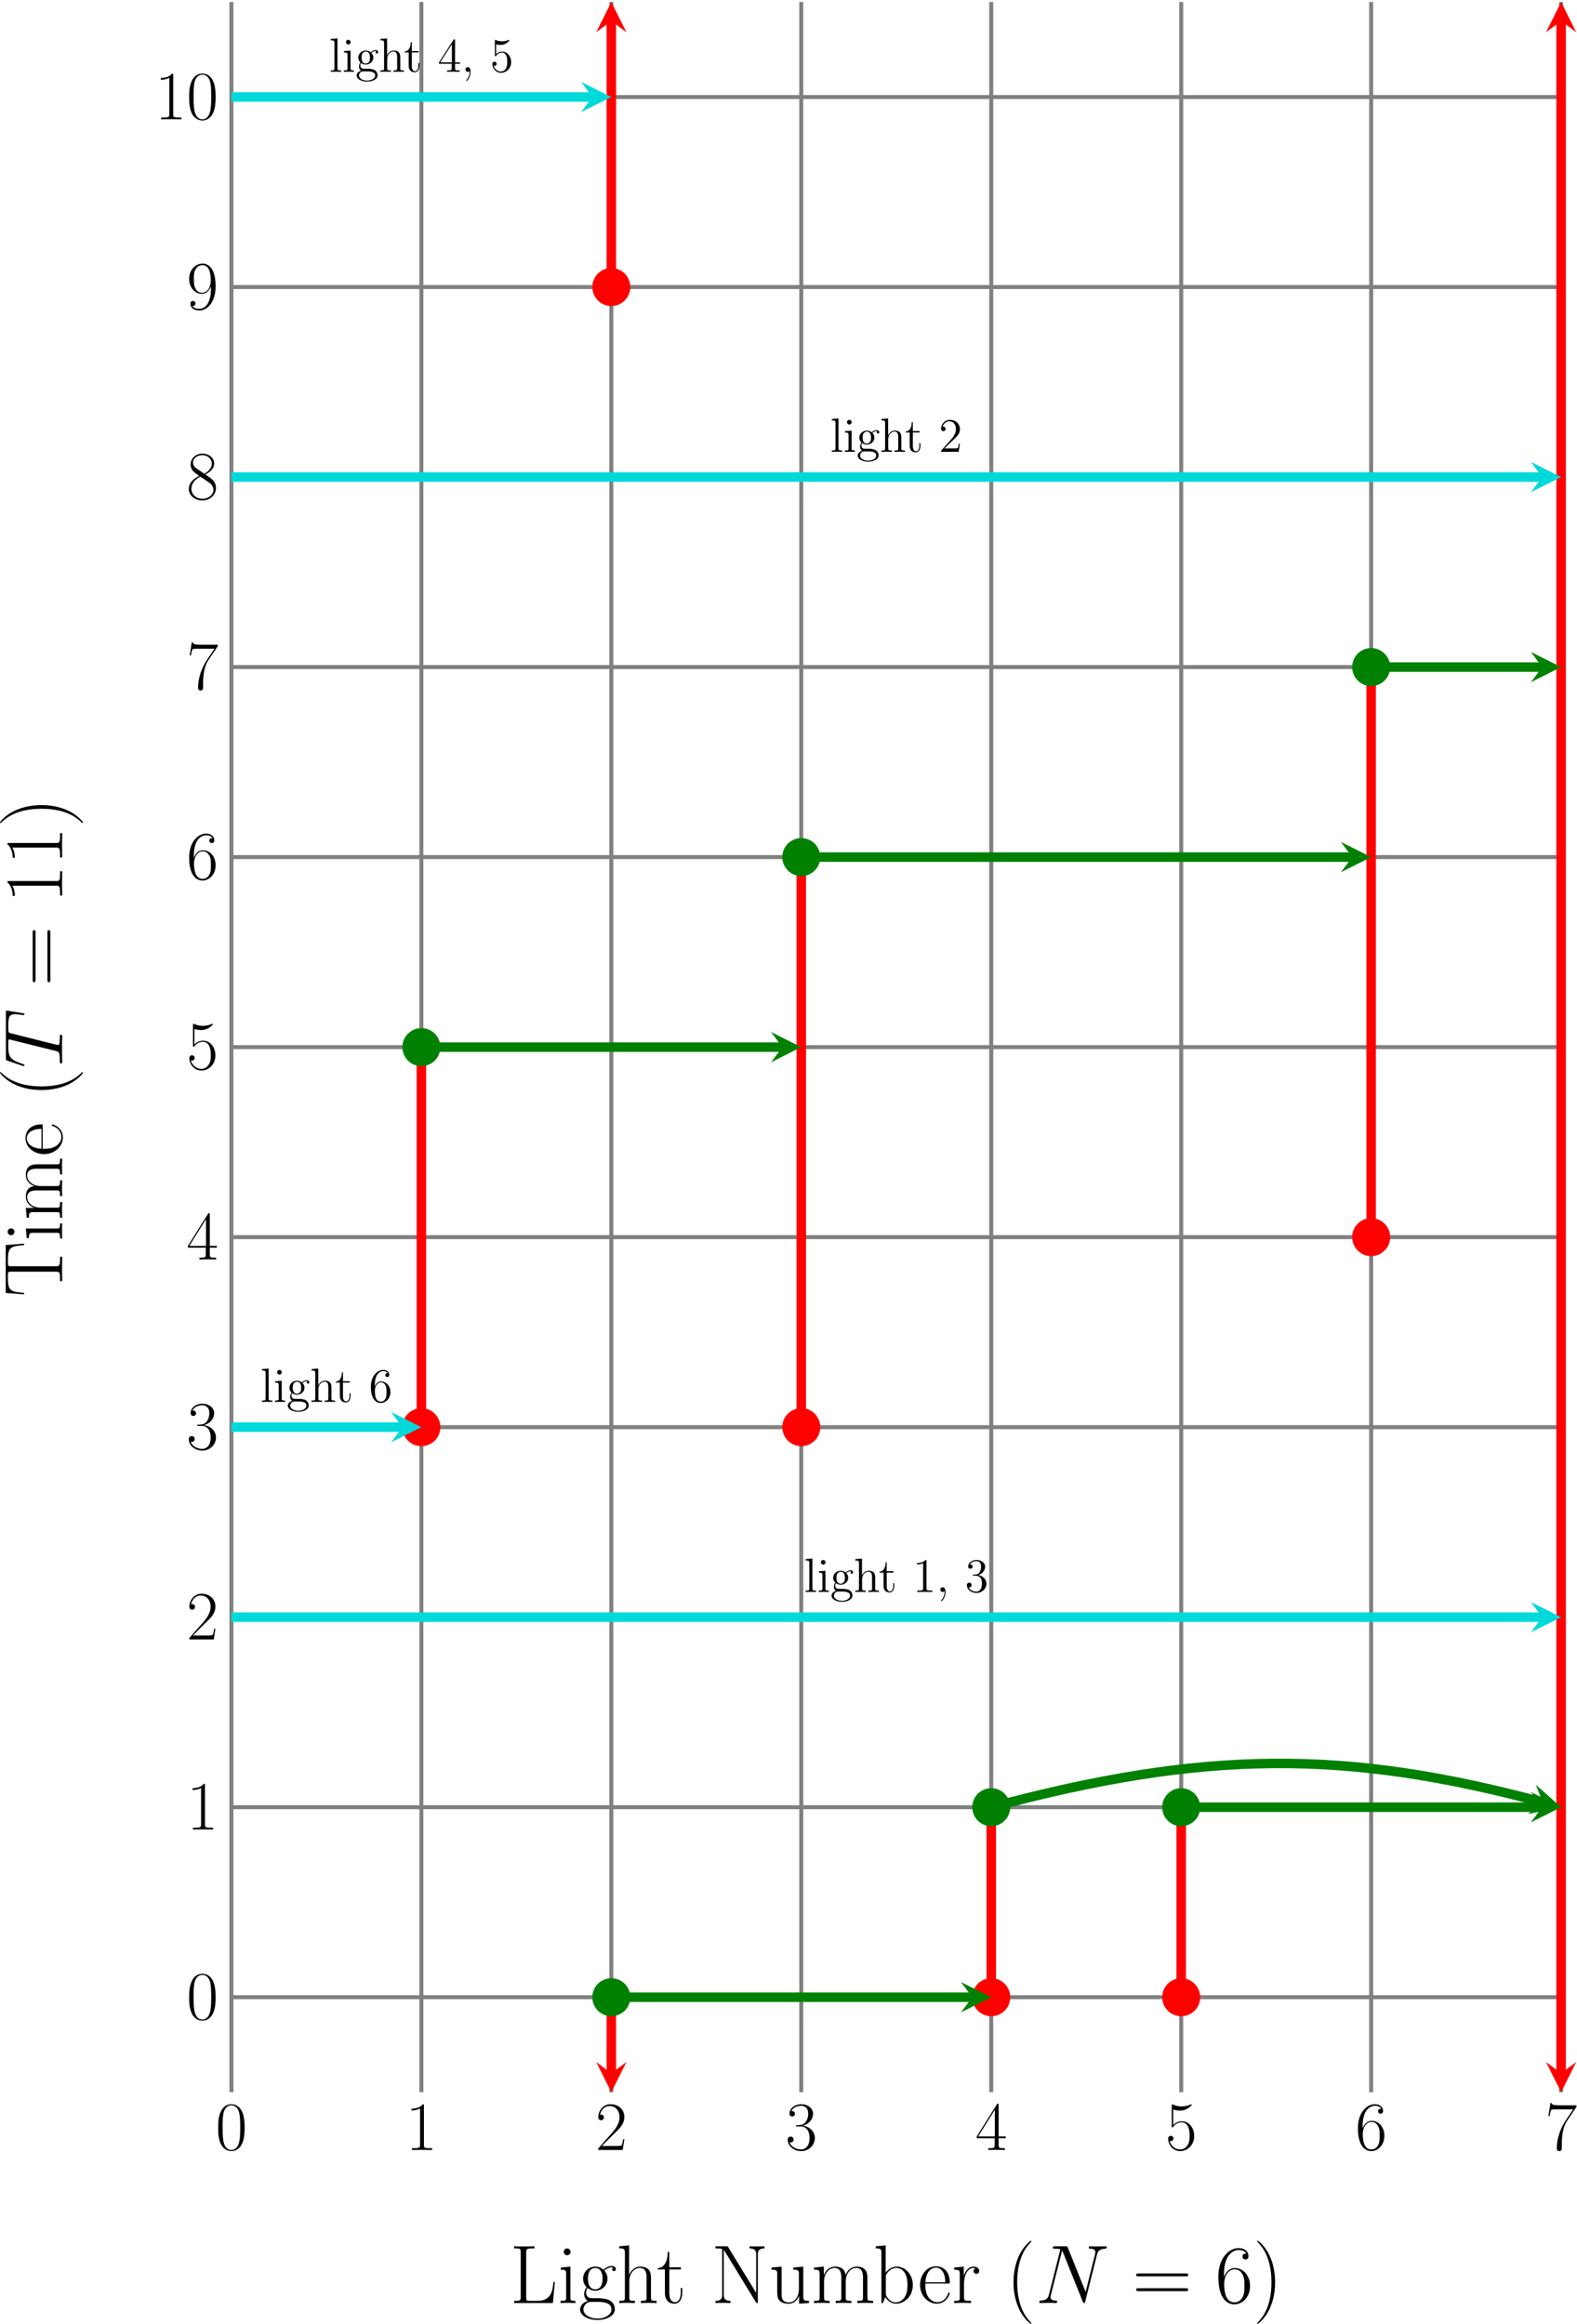 <?xml version='1.0' encoding='UTF-8'?>
<!-- This file was generated by dvisvgm 2.6.1 -->
<svg height='693.292pt' version='1.1' viewBox='-68.68 -71.188 470.66 693.292' width='470.66pt' xmlns='http://www.w3.org/2000/svg' xmlns:xlink='http://www.w3.org/1999/xlink'>
<defs>
<path d='M18.342 -14.327C18.615 -15.393 19.012 -16.136 20.895 -16.211C20.97 -16.211 21.267 -16.236 21.267 -16.657C21.267 -16.93 21.044 -16.93 20.945 -16.93C20.449 -16.93 19.185 -16.88 18.689 -16.88H17.5C17.153 -16.88 16.706 -16.93 16.359 -16.93C16.211 -16.93 15.913 -16.93 15.913 -16.459C15.913 -16.211 16.112 -16.211 16.285 -16.211C17.772 -16.161 17.871 -15.591 17.871 -15.145C17.871 -14.922 17.847 -14.847 17.772 -14.5L14.971 -3.321L9.667 -16.508C9.493 -16.905 9.469 -16.93 8.923 -16.93H5.899C5.404 -16.93 5.18 -16.93 5.18 -16.459C5.18 -16.211 5.354 -16.211 5.825 -16.211C5.949 -16.211 7.411 -16.211 7.411 -15.988C7.411 -15.938 7.362 -15.74 7.337 -15.665L4.04 -2.528C3.743 -1.314 3.148 -0.793 1.512 -0.719C1.388 -0.719 1.14 -0.694 1.14 -0.248C1.14 0 1.388 0 1.462 0C1.958 0 3.222 -0.05 3.718 -0.05H4.908C5.255 -0.05 5.676 0 6.023 0C6.197 0 6.469 0 6.469 -0.471C6.469 -0.694 6.222 -0.719 6.122 -0.719C5.304 -0.744 4.511 -0.892 4.511 -1.785C4.511 -1.983 4.561 -2.206 4.61 -2.404L7.957 -15.665C8.105 -15.418 8.105 -15.368 8.205 -15.145L14.104 -0.446C14.228 -0.149 14.277 0 14.5 0C14.748 0 14.773 -0.074 14.872 -0.496L18.342 -14.327Z' id='g0-78'/>
<path d='M10.336 -15.12C10.485 -15.715 10.534 -15.938 10.906 -16.037C11.105 -16.087 11.923 -16.087 12.443 -16.087C14.922 -16.087 16.087 -15.988 16.087 -14.054C16.087 -13.682 15.988 -12.741 15.839 -11.823L15.814 -11.526C15.814 -11.427 15.913 -11.278 16.062 -11.278C16.31 -11.278 16.31 -11.402 16.384 -11.799L17.103 -16.186C17.153 -16.409 17.153 -16.459 17.153 -16.533C17.153 -16.806 17.004 -16.806 16.508 -16.806H2.95C2.38 -16.806 2.355 -16.781 2.206 -16.335L0.694 -11.873C0.669 -11.823 0.595 -11.551 0.595 -11.526C0.595 -11.402 0.694 -11.278 0.843 -11.278C1.041 -11.278 1.091 -11.377 1.19 -11.699C2.231 -14.699 2.751 -16.087 6.048 -16.087H7.709C8.304 -16.087 8.552 -16.087 8.552 -15.814C8.552 -15.74 8.552 -15.69 8.428 -15.244L5.106 -1.933C4.858 -0.967 4.809 -0.719 2.181 -0.719C1.562 -0.719 1.388 -0.719 1.388 -0.248C1.388 0 1.661 0 1.785 0C2.404 0 3.049 -0.05 3.668 -0.05H7.535C8.155 -0.05 8.824 0 9.444 0C9.717 0 9.964 0 9.964 -0.471C9.964 -0.719 9.791 -0.719 9.146 -0.719C6.916 -0.719 6.916 -0.942 6.916 -1.314C6.916 -1.339 6.916 -1.512 7.015 -1.909L10.336 -15.12Z' id='g0-84'/>
<use id='g3-48' transform='scale(0.834)' xlink:href='#g1-48'/>
<use id='g3-49' transform='scale(0.834)' xlink:href='#g1-49'/>
<use id='g3-50' transform='scale(0.834)' xlink:href='#g1-50'/>
<use id='g3-51' transform='scale(0.834)' xlink:href='#g1-51'/>
<use id='g3-52' transform='scale(0.834)' xlink:href='#g1-52'/>
<use id='g3-53' transform='scale(0.834)' xlink:href='#g1-53'/>
<use id='g3-54' transform='scale(0.834)' xlink:href='#g1-54'/>
<use id='g3-55' transform='scale(0.834)' xlink:href='#g1-55'/>
<use id='g3-56' transform='scale(0.834)' xlink:href='#g1-56'/>
<use id='g3-57' transform='scale(0.834)' xlink:href='#g1-57'/>
<path d='M2.798 0.057C2.798 -0.832 2.496 -1.392 1.937 -1.392C1.521 -1.392 1.248 -1.076 1.248 -0.703C1.248 -0.316 1.521 0 1.951 0C2.166 0 2.324 -0.1 2.41 -0.172C2.453 -0.215 2.468 -0.215 2.482 -0.215C2.511 -0.215 2.511 -0.014 2.511 0.057C2.511 0.976 2.138 1.836 1.506 2.496C1.449 2.539 1.435 2.568 1.435 2.625C1.435 2.697 1.506 2.769 1.578 2.769C1.707 2.769 2.798 1.707 2.798 0.057Z' id='g2-44'/>
<path d='M4.132 -9.196C4.132 -9.526 4.132 -9.54 3.845 -9.54C3.5 -9.153 2.783 -8.622 1.306 -8.622V-8.206C1.635 -8.206 2.353 -8.206 3.142 -8.579V-1.105C3.142 -0.588 3.099 -0.416 1.836 -0.416H1.392V0C1.779 -0.029 3.171 -0.029 3.644 -0.029S5.495 -0.029 5.882 0V-0.416H5.437C4.175 -0.416 4.132 -0.588 4.132 -1.105V-9.196Z' id='g2-49'/>
<path d='M6.312 -2.41H5.997C5.954 -2.166 5.839 -1.377 5.695 -1.148C5.595 -1.019 4.777 -1.019 4.347 -1.019H1.693C2.08 -1.349 2.955 -2.267 3.328 -2.611C5.509 -4.619 6.312 -5.365 6.312 -6.786C6.312 -8.436 5.007 -9.54 3.343 -9.54S0.703 -8.12 0.703 -6.886C0.703 -6.155 1.334 -6.155 1.377 -6.155C1.679 -6.155 2.052 -6.37 2.052 -6.829C2.052 -7.23 1.779 -7.503 1.377 -7.503C1.248 -7.503 1.219 -7.503 1.176 -7.489C1.449 -8.464 2.224 -9.124 3.156 -9.124C4.376 -9.124 5.122 -8.106 5.122 -6.786C5.122 -5.566 4.419 -4.505 3.601 -3.587L0.703 -0.344V0H5.939L6.312 -2.41Z' id='g2-50'/>
<path d='M2.64 -5.15C2.396 -5.136 2.338 -5.122 2.338 -4.992C2.338 -4.849 2.41 -4.849 2.668 -4.849H3.328C4.548 -4.849 5.093 -3.845 5.093 -2.468C5.093 -0.588 4.117 -0.086 3.414 -0.086C2.726 -0.086 1.549 -0.416 1.133 -1.363C1.592 -1.291 2.008 -1.549 2.008 -2.066C2.008 -2.482 1.707 -2.769 1.306 -2.769C0.961 -2.769 0.588 -2.568 0.588 -2.023C0.588 -0.746 1.865 0.301 3.457 0.301C5.165 0.301 6.427 -1.004 6.427 -2.453C6.427 -3.773 5.365 -4.806 3.988 -5.05C5.236 -5.409 6.04 -6.456 6.04 -7.575C6.04 -8.708 4.863 -9.54 3.472 -9.54C2.037 -9.54 0.976 -8.665 0.976 -7.618C0.976 -7.044 1.42 -6.929 1.635 -6.929C1.937 -6.929 2.281 -7.144 2.281 -7.575C2.281 -8.034 1.937 -8.235 1.621 -8.235C1.535 -8.235 1.506 -8.235 1.463 -8.22C2.008 -9.196 3.357 -9.196 3.429 -9.196C3.902 -9.196 4.835 -8.981 4.835 -7.575C4.835 -7.302 4.792 -6.499 4.376 -5.882C3.945 -5.251 3.457 -5.208 3.07 -5.193L2.64 -5.15Z' id='g2-51'/>
<path d='M5.179 -9.339C5.179 -9.612 5.179 -9.684 4.978 -9.684C4.863 -9.684 4.82 -9.684 4.706 -9.512L0.387 -2.812V-2.396H4.16V-1.09C4.16 -0.56 4.132 -0.416 3.084 -0.416H2.798V0C3.127 -0.029 4.261 -0.029 4.663 -0.029S6.212 -0.029 6.542 0V-0.416H6.255C5.222 -0.416 5.179 -0.56 5.179 -1.09V-2.396H6.628V-2.812H5.179V-9.339ZM4.232 -8.22V-2.812H0.746L4.232 -8.22Z' id='g2-52'/>
<path d='M1.836 -8.22C2.453 -8.02 2.955 -8.005 3.113 -8.005C4.734 -8.005 5.767 -9.196 5.767 -9.397C5.767 -9.454 5.738 -9.526 5.652 -9.526C5.624 -9.526 5.595 -9.526 5.466 -9.468C4.663 -9.124 3.974 -9.081 3.601 -9.081C2.654 -9.081 1.98 -9.368 1.707 -9.483C1.607 -9.526 1.578 -9.526 1.564 -9.526C1.449 -9.526 1.449 -9.44 1.449 -9.21V-4.949C1.449 -4.691 1.449 -4.605 1.621 -4.605C1.693 -4.605 1.707 -4.619 1.851 -4.792C2.252 -5.38 2.927 -5.724 3.644 -5.724C4.404 -5.724 4.777 -5.021 4.892 -4.777C5.136 -4.218 5.15 -3.515 5.15 -2.97S5.15 -1.607 4.749 -0.961C4.433 -0.445 3.873 -0.086 3.242 -0.086C2.295 -0.086 1.363 -0.732 1.105 -1.779C1.176 -1.75 1.262 -1.736 1.334 -1.736C1.578 -1.736 1.965 -1.879 1.965 -2.367C1.965 -2.769 1.693 -2.998 1.334 -2.998C1.076 -2.998 0.703 -2.869 0.703 -2.31C0.703 -1.09 1.679 0.301 3.271 0.301C4.892 0.301 6.312 -1.062 6.312 -2.884C6.312 -4.591 5.165 -6.011 3.658 -6.011C2.841 -6.011 2.209 -5.652 1.836 -5.251V-8.22Z' id='g2-53'/>
<path d='M1.765 -4.992C1.765 -8.622 3.529 -9.196 4.304 -9.196C4.82 -9.196 5.337 -9.038 5.609 -8.608C5.437 -8.608 4.892 -8.608 4.892 -8.02C4.892 -7.704 5.107 -7.431 5.48 -7.431C5.839 -7.431 6.083 -7.647 6.083 -8.063C6.083 -8.809 5.538 -9.54 4.29 -9.54C2.482 -9.54 0.588 -7.69 0.588 -4.533C0.588 -0.588 2.31 0.301 3.529 0.301C5.093 0.301 6.427 -1.062 6.427 -2.927C6.427 -4.835 5.093 -6.111 3.658 -6.111C2.381 -6.111 1.908 -5.007 1.765 -4.605V-4.992ZM3.529 -0.086C2.625 -0.086 2.195 -0.889 2.066 -1.191C1.937 -1.564 1.793 -2.267 1.793 -3.271C1.793 -4.404 2.31 -5.825 3.601 -5.825C4.39 -5.825 4.806 -5.294 5.021 -4.806C5.251 -4.275 5.251 -3.558 5.251 -2.941C5.251 -2.209 5.251 -1.564 4.978 -1.019C4.619 -0.33 4.103 -0.086 3.529 -0.086Z' id='g2-54'/>
<path d='M1.707 -2.597C2.381 -2.152 2.955 -2.152 3.113 -2.152C4.404 -2.152 5.365 -3.127 5.365 -4.232C5.365 -4.619 5.251 -5.165 4.792 -5.624C5.351 -6.198 6.025 -6.198 6.097 -6.198C6.155 -6.198 6.226 -6.198 6.284 -6.169C6.14 -6.111 6.068 -5.968 6.068 -5.81C6.068 -5.609 6.212 -5.437 6.441 -5.437C6.556 -5.437 6.814 -5.509 6.814 -5.825C6.814 -6.083 6.614 -6.484 6.111 -6.484C5.365 -6.484 4.806 -6.025 4.605 -5.81C4.175 -6.14 3.673 -6.327 3.127 -6.327C1.836 -6.327 0.875 -5.351 0.875 -4.246C0.875 -3.429 1.377 -2.898 1.521 -2.769C1.349 -2.554 1.09 -2.138 1.09 -1.578C1.09 -0.746 1.592 -0.387 1.707 -0.316C1.047 -0.129 0.387 0.387 0.387 1.133C0.387 2.123 1.736 2.941 3.5 2.941C5.208 2.941 6.628 2.181 6.628 1.105C6.628 0.746 6.528 -0.1 5.667 -0.545C4.935 -0.918 4.218 -0.918 2.984 -0.918C2.109 -0.918 2.008 -0.918 1.75 -1.191C1.607 -1.334 1.478 -1.607 1.478 -1.908C1.478 -2.152 1.564 -2.396 1.707 -2.597ZM3.127 -2.453C1.865 -2.453 1.865 -3.902 1.865 -4.232C1.865 -4.49 1.865 -5.079 2.109 -5.466C2.381 -5.882 2.812 -6.025 3.113 -6.025C4.376 -6.025 4.376 -4.576 4.376 -4.246C4.376 -3.988 4.376 -3.4 4.132 -3.013C3.859 -2.597 3.429 -2.453 3.127 -2.453ZM3.515 2.64C2.138 2.64 1.09 1.937 1.09 1.119C1.09 1.004 1.119 0.445 1.664 0.072C1.98 -0.129 2.109 -0.129 3.113 -0.129C4.304 -0.129 5.925 -0.129 5.925 1.119C5.925 1.965 4.835 2.64 3.515 2.64Z' id='g2-103'/>
<path d='M6.384 -3.486C6.384 -4.82 6.384 -5.222 6.054 -5.681C5.638 -6.241 4.964 -6.327 4.476 -6.327C3.242 -6.327 2.668 -5.394 2.468 -4.949H2.453V-9.956L0.459 -9.798V-9.382C1.435 -9.382 1.549 -9.282 1.549 -8.579V-1.062C1.549 -0.416 1.392 -0.416 0.459 -0.416V0C0.832 -0.029 1.607 -0.029 2.008 -0.029C2.425 -0.029 3.199 -0.029 3.572 0V-0.416C2.654 -0.416 2.482 -0.416 2.482 -1.062V-3.73C2.482 -5.236 3.472 -6.04 4.361 -6.04S5.452 -5.308 5.452 -4.433V-1.062C5.452 -0.416 5.294 -0.416 4.361 -0.416V0C4.734 -0.029 5.509 -0.029 5.911 -0.029C6.327 -0.029 7.101 -0.029 7.474 0V-0.416C6.757 -0.416 6.398 -0.416 6.384 -0.846V-3.486Z' id='g2-104'/>
<path d='M2.496 -8.837C2.496 -9.21 2.195 -9.54 1.793 -9.54C1.42 -9.54 1.105 -9.239 1.105 -8.852C1.105 -8.421 1.449 -8.149 1.793 -8.149C2.238 -8.149 2.496 -8.522 2.496 -8.837ZM0.516 -6.169V-5.753C1.435 -5.753 1.564 -5.667 1.564 -4.964V-1.062C1.564 -0.416 1.406 -0.416 0.473 -0.416V0C0.875 -0.029 1.564 -0.029 1.98 -0.029C2.138 -0.029 2.97 -0.029 3.457 0V-0.416C2.525 -0.416 2.468 -0.488 2.468 -1.047V-6.327L0.516 -6.169Z' id='g2-105'/>
<path d='M2.468 -9.956L0.473 -9.798V-9.382C1.449 -9.382 1.564 -9.282 1.564 -8.579V-1.062C1.564 -0.416 1.406 -0.416 0.473 -0.416V0C0.875 -0.029 1.578 -0.029 2.008 -0.029S3.156 -0.029 3.558 0V-0.416C2.64 -0.416 2.468 -0.416 2.468 -1.062V-9.956Z' id='g2-108'/>
<path d='M2.41 -5.767H4.433V-6.183H2.41V-8.823H2.095C2.08 -7.474 1.564 -6.097 0.258 -6.054V-5.767H1.478V-1.779C1.478 -0.187 2.539 0.143 3.3 0.143C4.203 0.143 4.677 -0.746 4.677 -1.779V-2.597H4.361V-1.808C4.361 -0.775 3.945 -0.172 3.386 -0.172C2.41 -0.172 2.41 -1.506 2.41 -1.75V-5.767Z' id='g2-116'/>
<path d='M7.585 6.048C7.585 6.023 7.585 5.974 7.51 5.899C6.37 4.734 3.321 1.562 3.321 -6.172S6.321 -17.053 7.535 -18.293C7.535 -18.318 7.585 -18.367 7.585 -18.442S7.51 -18.566 7.411 -18.566C7.139 -18.566 5.032 -16.731 3.817 -14.005C2.578 -11.253 2.231 -8.576 2.231 -6.197C2.231 -4.412 2.404 -1.388 3.892 1.809C5.081 4.387 7.114 6.197 7.411 6.197C7.535 6.197 7.585 6.147 7.585 6.048Z' id='g1-40'/>
<path d='M6.519 -6.172C6.519 -7.957 6.345 -10.981 4.858 -14.178C3.668 -16.756 1.636 -18.566 1.339 -18.566C1.264 -18.566 1.165 -18.541 1.165 -18.417C1.165 -18.367 1.19 -18.342 1.215 -18.293C2.404 -17.053 5.428 -13.906 5.428 -6.197C5.428 1.537 2.429 4.685 1.215 5.924C1.19 5.974 1.165 5.998 1.165 6.048C1.165 6.172 1.264 6.197 1.339 6.197C1.611 6.197 3.718 4.363 4.933 1.636C6.172 -1.115 6.519 -3.792 6.519 -6.172Z' id='g1-41'/>
<path d='M10.411 -7.957C10.411 -9.469 10.386 -12.047 9.345 -14.029C8.428 -15.765 6.965 -16.384 5.676 -16.384C4.486 -16.384 2.974 -15.839 2.033 -14.054C1.041 -12.195 0.942 -9.89 0.942 -7.957C0.942 -6.544 0.967 -4.387 1.735 -2.503C2.801 0.05 4.71 0.397 5.676 0.397C6.816 0.397 8.552 -0.074 9.568 -2.429C10.311 -4.139 10.411 -6.147 10.411 -7.957ZM5.676 0C4.09 0 3.148 -1.363 2.801 -3.247C2.528 -4.71 2.528 -6.841 2.528 -8.229C2.528 -10.138 2.528 -11.724 2.851 -13.236C3.321 -15.343 4.71 -15.988 5.676 -15.988C6.693 -15.988 8.006 -15.318 8.477 -13.286C8.799 -11.873 8.824 -10.212 8.824 -8.229C8.824 -6.618 8.824 -4.635 8.527 -3.173C8.006 -0.471 6.544 0 5.676 0Z' id='g1-48'/>
<path d='M6.593 -15.839C6.593 -16.359 6.569 -16.384 6.222 -16.384C5.255 -15.219 3.792 -14.847 2.404 -14.798C2.33 -14.798 2.206 -14.798 2.181 -14.748S2.156 -14.649 2.156 -14.129C2.925 -14.129 4.214 -14.277 5.205 -14.872V-1.809C5.205 -0.942 5.156 -0.644 3.024 -0.644H2.28V0C3.47 -0.025 4.71 -0.05 5.899 -0.05S8.328 -0.025 9.518 0V-0.644H8.775C6.643 -0.644 6.593 -0.917 6.593 -1.809V-15.839Z' id='g1-49'/>
<path d='M10.336 -3.842H9.89C9.642 -2.082 9.444 -1.785 9.345 -1.636C9.221 -1.438 7.436 -1.438 7.089 -1.438H2.33C3.222 -2.404 4.957 -4.164 7.064 -6.197C8.576 -7.634 10.336 -9.32 10.336 -11.774C10.336 -14.699 8.006 -16.384 5.404 -16.384C2.677 -16.384 1.016 -13.98 1.016 -11.749C1.016 -10.782 1.735 -10.658 2.033 -10.658C2.28 -10.658 3.024 -10.807 3.024 -11.675C3.024 -12.443 2.38 -12.666 2.033 -12.666C1.884 -12.666 1.735 -12.641 1.636 -12.592C2.107 -14.699 3.545 -15.74 5.057 -15.74C7.213 -15.74 8.626 -14.029 8.626 -11.774C8.626 -9.617 7.362 -7.758 5.949 -6.147L1.016 -0.57V0H9.741L10.336 -3.842Z' id='g1-50'/>
<path d='M5.478 -8.428C7.684 -8.428 8.651 -6.519 8.651 -4.313C8.651 -1.339 7.064 -0.198 5.627 -0.198C4.313 -0.198 2.181 -0.843 1.512 -2.751C1.636 -2.702 1.76 -2.702 1.884 -2.702C2.479 -2.702 2.925 -3.098 2.925 -3.743C2.925 -4.462 2.38 -4.784 1.884 -4.784C1.462 -4.784 0.818 -4.586 0.818 -3.668C0.818 -1.388 3.049 0.397 5.676 0.397C8.428 0.397 10.534 -1.76 10.534 -4.288C10.534 -6.693 8.552 -8.428 6.197 -8.7C8.081 -9.097 9.89 -10.782 9.89 -13.038C9.89 -14.971 7.932 -16.384 5.701 -16.384C3.445 -16.384 1.462 -14.996 1.462 -13.013C1.462 -12.146 2.107 -11.997 2.429 -11.997C2.95 -11.997 3.396 -12.319 3.396 -12.964S2.95 -13.93 2.429 -13.93C2.33 -13.93 2.206 -13.93 2.107 -13.881C2.826 -15.517 4.784 -15.814 5.651 -15.814S8.155 -15.393 8.155 -13.013C8.155 -12.319 8.056 -11.08 7.213 -9.989C6.469 -9.022 5.627 -8.973 4.809 -8.899C4.685 -8.899 4.115 -8.849 4.016 -8.849C3.842 -8.824 3.743 -8.799 3.743 -8.626S3.768 -8.428 4.263 -8.428H5.478Z' id='g1-51'/>
<path d='M8.328 -16.037C8.328 -16.558 8.304 -16.583 7.857 -16.583L0.496 -4.858V-4.214H6.891V-1.785C6.891 -0.892 6.841 -0.644 5.106 -0.644H4.635V0C5.428 -0.05 6.767 -0.05 7.61 -0.05S9.791 -0.05 10.584 0V-0.644H10.113C8.378 -0.644 8.328 -0.892 8.328 -1.785V-4.214H10.857V-4.858H8.328V-16.037ZM6.965 -14.401V-4.858H0.991L6.965 -14.401Z' id='g1-52'/>
<path d='M2.826 -14.5C3.074 -14.401 4.09 -14.079 5.131 -14.079C7.436 -14.079 8.7 -15.318 9.419 -16.037C9.419 -16.236 9.419 -16.359 9.27 -16.359C9.246 -16.359 9.196 -16.359 8.998 -16.26C8.13 -15.889 7.114 -15.591 5.875 -15.591C5.131 -15.591 4.016 -15.69 2.801 -16.236C2.528 -16.359 2.479 -16.359 2.454 -16.359C2.33 -16.359 2.305 -16.335 2.305 -15.839V-8.651C2.305 -8.205 2.305 -8.081 2.553 -8.081C2.677 -8.081 2.727 -8.13 2.851 -8.304C3.644 -9.419 4.734 -9.89 5.974 -9.89C6.841 -9.89 8.7 -9.345 8.7 -5.106C8.7 -4.313 8.7 -2.875 7.957 -1.735C7.337 -0.719 6.37 -0.198 5.304 -0.198C3.668 -0.198 2.008 -1.339 1.562 -3.247C1.661 -3.222 1.859 -3.173 1.958 -3.173C2.28 -3.173 2.9 -3.346 2.9 -4.115C2.9 -4.784 2.429 -5.057 1.958 -5.057C1.388 -5.057 1.016 -4.71 1.016 -4.016C1.016 -1.859 2.727 0.397 5.354 0.397C7.907 0.397 10.336 -1.809 10.336 -5.007C10.336 -7.981 8.403 -10.287 5.998 -10.287C4.734 -10.287 3.668 -9.816 2.826 -8.923V-14.5Z' id='g1-53'/>
<path d='M2.627 -8.552C2.627 -14.476 5.404 -15.814 7.015 -15.814C7.535 -15.814 8.799 -15.715 9.295 -14.748C8.899 -14.748 8.155 -14.748 8.155 -13.881C8.155 -13.211 8.7 -12.988 9.047 -12.988C9.27 -12.988 9.94 -13.088 9.94 -13.93C9.94 -15.492 8.7 -16.384 6.99 -16.384C4.04 -16.384 0.942 -13.311 0.942 -7.833C0.942 -1.091 3.743 0.397 5.726 0.397C8.13 0.397 10.411 -1.76 10.411 -5.081C10.411 -8.18 8.403 -10.435 5.875 -10.435C4.363 -10.435 3.247 -9.444 2.627 -7.709V-8.552ZM5.726 -0.198C2.677 -0.198 2.677 -4.759 2.677 -5.676C2.677 -7.461 3.52 -10.039 5.825 -10.039C6.246 -10.039 7.461 -10.039 8.279 -8.328C8.725 -7.362 8.725 -6.345 8.725 -5.106C8.725 -3.768 8.725 -2.776 8.205 -1.785C7.659 -0.768 6.866 -0.198 5.726 -0.198Z' id='g1-54'/>
<path d='M11.179 -15.442V-15.988H5.354C2.454 -15.988 2.404 -16.31 2.305 -16.781H1.859L1.14 -12.146H1.586C1.661 -12.617 1.834 -13.881 2.132 -14.352C2.28 -14.55 4.115 -14.55 4.536 -14.55H9.989L7.238 -10.46C5.404 -7.709 4.139 -3.991 4.139 -0.744C4.139 -0.446 4.139 0.397 5.032 0.397S5.924 -0.446 5.924 -0.768V-1.909C5.924 -5.974 6.618 -8.651 7.758 -10.361L11.179 -15.442Z' id='g1-55'/>
<path d='M6.742 -8.923C8.304 -9.717 9.89 -10.906 9.89 -12.815C9.89 -15.071 7.709 -16.384 5.701 -16.384C3.445 -16.384 1.462 -14.748 1.462 -12.493C1.462 -11.873 1.611 -10.807 2.578 -9.865C2.826 -9.617 3.867 -8.874 4.536 -8.403C3.421 -7.833 0.818 -6.469 0.818 -3.743C0.818 -1.19 3.247 0.397 5.651 0.397C8.304 0.397 10.534 -1.512 10.534 -4.04C10.534 -6.296 9.022 -7.337 8.031 -8.006L6.742 -8.923ZM3.495 -11.105C3.297 -11.229 2.305 -11.997 2.305 -13.162C2.305 -14.674 3.867 -15.814 5.651 -15.814C7.61 -15.814 9.047 -14.426 9.047 -12.815C9.047 -10.51 6.469 -9.196 6.345 -9.196C6.321 -9.196 6.296 -9.196 6.098 -9.345L3.495 -11.105ZM8.056 -6.023C8.428 -5.751 9.617 -4.933 9.617 -3.421C9.617 -1.586 7.783 -0.198 5.701 -0.198C3.445 -0.198 1.735 -1.809 1.735 -3.768S3.247 -7.362 4.957 -8.13L8.056 -6.023Z' id='g1-56'/>
<path d='M8.725 -7.337C8.725 -1.884 6.469 -0.198 4.61 -0.198C4.04 -0.198 2.652 -0.273 2.082 -1.239C2.727 -1.14 3.198 -1.487 3.198 -2.107C3.198 -2.776 2.652 -2.999 2.305 -2.999C2.082 -2.999 1.413 -2.9 1.413 -2.057C1.413 -0.372 2.875 0.397 4.66 0.397C7.51 0.397 10.411 -2.727 10.411 -8.18C10.411 -14.971 7.634 -16.384 5.751 -16.384C3.297 -16.384 0.942 -14.228 0.942 -10.906C0.942 -7.833 2.95 -5.552 5.478 -5.552C7.56 -5.552 8.477 -7.486 8.725 -8.304V-7.337ZM5.528 -5.949C4.858 -5.949 3.916 -6.073 3.148 -7.56C2.627 -8.527 2.627 -9.667 2.627 -10.882C2.627 -12.344 2.627 -13.36 3.321 -14.451C3.668 -14.971 4.313 -15.814 5.751 -15.814C8.675 -15.814 8.675 -11.328 8.675 -10.336C8.675 -8.576 7.882 -5.949 5.528 -5.949Z' id='g1-57'/>
<path d='M15.938 -7.957C16.31 -7.957 16.682 -7.957 16.682 -8.378C16.682 -8.824 16.26 -8.824 15.839 -8.824H1.983C1.562 -8.824 1.14 -8.824 1.14 -8.378C1.14 -7.957 1.512 -7.957 1.884 -7.957H15.938ZM15.839 -3.545C16.26 -3.545 16.682 -3.545 16.682 -3.991C16.682 -4.412 16.31 -4.412 15.938 -4.412H1.884C1.512 -4.412 1.14 -4.412 1.14 -3.991C1.14 -3.545 1.562 -3.545 1.983 -3.545H15.839Z' id='g1-61'/>
<path d='M13.435 -6.271H12.988C12.79 -3.817 12.468 -0.644 8.229 -0.644H5.924C4.933 -0.644 4.883 -0.768 4.883 -1.611V-15.145C4.883 -16.037 4.933 -16.285 6.816 -16.285H7.362V-16.93C6.345 -16.88 5.156 -16.88 4.139 -16.88C3.371 -16.88 1.983 -16.88 1.264 -16.93V-16.285C2.974 -16.285 3.247 -16.285 3.247 -15.17V-1.76C3.247 -0.644 2.974 -0.644 1.264 -0.644V0H12.84L13.435 -6.271Z' id='g1-76'/>
<path d='M5.081 -16.632C4.908 -16.905 4.883 -16.93 4.412 -16.93H1.264V-16.285H1.735C2.727 -16.285 3.173 -16.161 3.247 -16.136V-2.429C3.247 -1.809 3.247 -0.644 1.264 -0.644V0C1.834 -0.05 2.875 -0.05 3.495 -0.05S5.156 -0.05 5.726 0V-0.644C3.743 -0.644 3.743 -1.809 3.743 -2.429V-15.789C3.916 -15.641 3.916 -15.591 4.09 -15.343L13.286 -0.297C13.459 0 13.534 0 13.658 0C13.906 0 13.906 -0.074 13.906 -0.545V-14.5C13.906 -15.12 13.906 -16.285 15.889 -16.285V-16.93C15.318 -16.88 14.277 -16.88 13.658 -16.88S11.997 -16.88 11.427 -16.93V-16.285C13.41 -16.285 13.41 -15.12 13.41 -14.5V-3.024L5.081 -16.632Z' id='g1-78'/>
<path d='M15.418 -16.855H1.115L0.694 -11.377H1.14C1.462 -15.492 1.809 -16.211 5.627 -16.211C6.073 -16.211 6.792 -16.211 6.99 -16.186C7.461 -16.112 7.461 -15.814 7.461 -15.244V-1.809C7.461 -0.917 7.387 -0.644 5.329 -0.644H4.635V0C5.825 -0.025 7.064 -0.05 8.279 -0.05S10.733 -0.025 11.923 0V-0.644H11.229C9.171 -0.644 9.097 -0.917 9.097 -1.809V-15.244C9.097 -15.789 9.097 -16.087 9.543 -16.186C9.741 -16.211 10.46 -16.211 10.906 -16.211C14.699 -16.211 15.071 -15.492 15.393 -11.377H15.839L15.418 -16.855Z' id='g1-84'/>
<path d='M3.718 -17.202L0.768 -16.93V-16.285C2.231 -16.285 2.454 -16.136 2.454 -14.947V0H2.9L3.619 -1.76C4.338 -0.595 5.404 0.198 6.841 0.198C9.32 0.198 11.823 -1.983 11.823 -5.354C11.823 -8.527 9.593 -10.857 7.089 -10.857C5.552 -10.857 4.462 -10.039 3.718 -9.072V-17.202ZM3.768 -7.808C3.768 -8.254 3.768 -8.328 4.115 -8.849C5.081 -10.336 6.469 -10.46 6.94 -10.46C7.684 -10.46 10.237 -10.064 10.237 -5.379C10.237 -0.471 7.312 -0.198 6.717 -0.198C5.949 -0.198 4.833 -0.496 4.04 -1.933C3.768 -2.404 3.768 -2.454 3.768 -2.9V-7.808Z' id='g1-98'/>
<path d='M9.444 -5.825C9.543 -5.924 9.543 -5.974 9.543 -6.222C9.543 -8.75 8.205 -10.956 5.379 -10.956C2.751 -10.956 0.669 -8.452 0.669 -5.404C0.669 -2.181 3.024 0.198 5.651 0.198C8.428 0.198 9.518 -2.429 9.518 -2.95C9.518 -3.123 9.37 -3.123 9.32 -3.123C9.146 -3.123 9.122 -3.074 9.022 -2.776C8.477 -1.091 7.114 -0.248 5.825 -0.248C4.759 -0.248 3.693 -0.843 3.024 -1.933C2.256 -3.198 2.256 -4.66 2.256 -5.825H9.444ZM2.28 -6.197C2.454 -9.766 4.363 -10.559 5.354 -10.559C7.04 -10.559 8.18 -8.973 8.205 -6.197H2.28Z' id='g1-101'/>
<path d='M2.751 -4.462C3.222 -4.09 4.04 -3.668 5.032 -3.668C6.99 -3.668 8.675 -5.205 8.675 -7.263C8.675 -7.907 8.477 -8.899 7.734 -9.667C8.428 -10.411 9.444 -10.658 10.014 -10.658C10.113 -10.658 10.262 -10.658 10.386 -10.584C10.287 -10.559 10.064 -10.46 10.064 -10.064C10.064 -9.741 10.287 -9.518 10.609 -9.518C10.981 -9.518 11.179 -9.766 11.179 -10.088C11.179 -10.559 10.807 -11.055 10.014 -11.055C9.022 -11.055 8.155 -10.584 7.461 -9.94C6.717 -10.609 5.825 -10.857 5.032 -10.857C3.074 -10.857 1.388 -9.32 1.388 -7.263C1.388 -5.85 2.206 -4.957 2.454 -4.71C1.71 -3.842 1.71 -2.826 1.71 -2.702C1.71 -2.057 1.958 -1.115 2.801 -0.595C1.512 -0.273 0.496 0.719 0.496 1.958C0.496 3.743 2.851 5.057 5.676 5.057C8.403 5.057 10.857 3.792 10.857 1.933C10.857 -1.438 7.188 -1.438 5.28 -1.438C4.71 -1.438 3.693 -1.438 3.569 -1.462C2.801 -1.586 2.28 -2.28 2.28 -3.148C2.28 -3.371 2.28 -3.916 2.751 -4.462ZM5.032 -4.09C2.851 -4.09 2.851 -6.767 2.851 -7.263S2.851 -10.435 5.032 -10.435S7.213 -7.758 7.213 -7.263S7.213 -4.09 5.032 -4.09ZM5.676 4.635C3.198 4.635 1.487 3.321 1.487 1.958C1.487 1.19 1.909 0.471 2.454 0.074C3.074 -0.347 3.321 -0.347 5.007 -0.347C7.04 -0.347 9.865 -0.347 9.865 1.958C9.865 3.321 8.155 4.635 5.676 4.635Z' id='g1-103'/>
<path d='M10.287 -7.535C10.287 -8.799 10.039 -10.857 7.114 -10.857C5.081 -10.857 4.09 -9.221 3.792 -8.403H3.768V-17.202L0.818 -16.93V-16.285C2.28 -16.285 2.503 -16.136 2.503 -14.947V-1.71C2.503 -0.768 2.404 -0.644 0.818 -0.644V0C1.413 -0.05 2.503 -0.05 3.148 -0.05S4.908 -0.05 5.503 0V-0.644C3.916 -0.644 3.817 -0.744 3.817 -1.71V-6.469C3.817 -8.75 5.205 -10.46 6.94 -10.46C8.775 -10.46 8.973 -8.824 8.973 -7.634V-1.71C8.973 -0.768 8.874 -0.644 7.287 -0.644V0C7.882 -0.05 8.973 -0.05 9.617 -0.05S11.377 -0.05 11.972 0V-0.644C10.386 -0.644 10.287 -0.744 10.287 -1.71V-7.535Z' id='g1-104'/>
<path d='M3.842 -15.269C3.842 -15.814 3.396 -16.285 2.826 -16.285C2.28 -16.285 1.809 -15.839 1.809 -15.269C1.809 -14.724 2.256 -14.253 2.826 -14.253C3.371 -14.253 3.842 -14.699 3.842 -15.269ZM0.942 -10.584V-9.94C2.33 -9.94 2.528 -9.791 2.528 -8.601V-1.71C2.528 -0.768 2.429 -0.644 0.843 -0.644V0C1.438 -0.05 2.503 -0.05 3.123 -0.05C3.718 -0.05 4.734 -0.05 5.304 0V-0.644C3.842 -0.644 3.792 -0.793 3.792 -1.686V-10.857L0.942 -10.584Z' id='g1-105'/>
<path d='M16.756 -7.535C16.756 -8.775 16.533 -10.857 13.583 -10.857C11.898 -10.857 10.733 -9.717 10.287 -8.378H10.262C9.964 -10.411 8.502 -10.857 7.114 -10.857C5.156 -10.857 4.139 -9.345 3.768 -8.353H3.743V-10.857L0.818 -10.584V-9.94C2.28 -9.94 2.503 -9.791 2.503 -8.601V-1.71C2.503 -0.768 2.404 -0.644 0.818 -0.644V0C1.413 -0.05 2.503 -0.05 3.148 -0.05S4.908 -0.05 5.503 0V-0.644C3.916 -0.644 3.817 -0.744 3.817 -1.71V-6.469C3.817 -8.75 5.205 -10.46 6.94 -10.46C8.775 -10.46 8.973 -8.824 8.973 -7.634V-1.71C8.973 -0.768 8.874 -0.644 7.287 -0.644V0C7.882 -0.05 8.973 -0.05 9.617 -0.05S11.377 -0.05 11.972 0V-0.644C10.386 -0.644 10.287 -0.744 10.287 -1.71V-6.469C10.287 -8.75 11.675 -10.46 13.41 -10.46C15.244 -10.46 15.442 -8.824 15.442 -7.634V-1.71C15.442 -0.768 15.343 -0.644 13.757 -0.644V0C14.352 -0.05 15.442 -0.05 16.087 -0.05S17.847 -0.05 18.442 0V-0.644C16.855 -0.644 16.756 -0.744 16.756 -1.71V-7.535Z' id='g1-109'/>
<path d='M3.718 -5.85C3.718 -8.229 4.734 -10.46 6.593 -10.46C6.767 -10.46 6.94 -10.435 7.114 -10.361C7.114 -10.361 6.569 -10.187 6.569 -9.543C6.569 -8.948 7.04 -8.7 7.411 -8.7C7.709 -8.7 8.254 -8.874 8.254 -9.568C8.254 -10.361 7.461 -10.857 6.618 -10.857C4.734 -10.857 3.916 -9.022 3.668 -8.155H3.644V-10.857L0.768 -10.584V-9.94C2.231 -9.94 2.454 -9.791 2.454 -8.601V-1.71C2.454 -0.768 2.355 -0.644 0.768 -0.644V0C1.363 -0.05 2.503 -0.05 3.148 -0.05C3.867 -0.05 5.131 -0.05 5.8 0V-0.644C4.016 -0.644 3.718 -0.644 3.718 -1.76V-5.85Z' id='g1-114'/>
<path d='M3.743 -10.014H7.213V-10.658H3.743V-15.244H3.297C3.247 -12.691 2.38 -10.46 0.273 -10.411V-10.014H2.429V-3.049C2.429 -2.578 2.429 0.198 5.304 0.198C6.767 0.198 7.61 -1.239 7.61 -3.074V-4.486H7.163V-3.098C7.163 -1.388 6.494 -0.248 5.453 -0.248C4.734 -0.248 3.743 -0.744 3.743 -2.999V-10.014Z' id='g1-116'/>
<path d='M7.287 -10.584V-9.94C8.75 -9.94 8.973 -9.791 8.973 -8.601V-4.09C8.973 -2.008 7.857 -0.198 6.023 -0.198C3.991 -0.198 3.817 -1.413 3.817 -2.702V-10.857L0.818 -10.584V-9.94C1.809 -9.94 2.479 -9.94 2.503 -8.948V-4.189C2.503 -2.528 2.503 -1.462 3.148 -0.768C3.47 -0.446 4.09 0.198 5.875 0.198C7.981 0.198 8.799 -1.586 8.998 -2.107H9.022V0.198L11.972 0V-0.644C10.51 -0.644 10.287 -0.793 10.287 -1.983V-10.857L7.287 -10.584Z' id='g1-117'/>
</defs>
<g id='page1'>
<path d='M0.387 524.691H397.242M0.387 468H397.242M0.387 411.305H397.242M0.387 354.613H397.242M0.387 297.918H397.242M0.387 241.227H397.242M0.387 184.531H397.242M0.387 127.836H397.242M0.387 71.145H397.242M0.387 14.449H397.242M0.387 -42.242H397.242M0.387 553.039V-70.59M57.078 553.039V-70.59M113.773 553.039V-70.59M170.464 553.039V-70.59M227.16 553.039V-70.59M283.855 553.039V-70.59M340.546 553.039V-70.59M397.222 553.039V-70.59' fill='none' stroke='#808080' stroke-width='1.196'/>
<g transform='matrix(1 0 0 1 -13.395 6.66)'>
<use x='0.385' xlink:href='#g3-48' y='524.693'/>
</g>
<g transform='matrix(1 0 0 1 -13.395 -50.034)'>
<use x='0.385' xlink:href='#g3-49' y='524.693'/>
</g>
<g transform='matrix(1 0 0 1 -13.395 -106.728)'>
<use x='0.385' xlink:href='#g3-50' y='524.693'/>
</g>
<g transform='matrix(1 0 0 1 -13.395 -163.421)'>
<use x='0.385' xlink:href='#g3-51' y='524.693'/>
</g>
<g transform='matrix(1 0 0 1 -13.395 -220.115)'>
<use x='0.385' xlink:href='#g3-52' y='524.693'/>
</g>
<g transform='matrix(1 0 0 1 -13.395 -276.808)'>
<use x='0.385' xlink:href='#g3-53' y='524.693'/>
</g>
<g transform='matrix(1 0 0 1 -13.395 -333.502)'>
<use x='0.385' xlink:href='#g3-54' y='524.693'/>
</g>
<g transform='matrix(1 0 0 1 -13.395 -390.196)'>
<use x='0.385' xlink:href='#g3-55' y='524.693'/>
</g>
<g transform='matrix(1 0 0 1 -13.395 -446.889)'>
<use x='0.385' xlink:href='#g3-56' y='524.693'/>
</g>
<g transform='matrix(1 0 0 1 -13.395 -503.583)'>
<use x='0.385' xlink:href='#g3-57' y='524.693'/>
</g>
<g transform='matrix(1 0 0 1 -22.871 -560.277)'>
<use x='0.385' xlink:href='#g3-49' y='524.693'/>
<use x='9.862' xlink:href='#g3-48' y='524.693'/>
</g>
<g transform='matrix(0 -1 1 0 -574.805 316.076)'>
<use x='0.385' xlink:href='#g1-84' y='524.693'/>
<use x='16.933' xlink:href='#g1-105' y='524.693'/>
<use x='23.121' xlink:href='#g1-109' y='524.693'/>
<use x='42.259' xlink:href='#g1-101' y='524.693'/>
<use x='59.814' xlink:href='#g1-40' y='524.693'/>
<use x='68.592' xlink:href='#g0-84' y='524.693'/>
<use x='93.073' xlink:href='#g1-61' y='524.693'/>
<use x='117.801' xlink:href='#g1-49' y='524.693'/>
<use x='129.169' xlink:href='#g1-49' y='524.693'/>
<use x='140.537' xlink:href='#g1-41' y='524.693'/>
</g>
<g transform='matrix(1 0 0 1 -4.738 45.585)'>
<use x='0.385' xlink:href='#g3-48' y='524.693'/>
</g>
<g transform='matrix(1 0 0 1 51.955 45.585)'>
<use x='0.385' xlink:href='#g3-49' y='524.693'/>
</g>
<g transform='matrix(1 0 0 1 108.649 45.585)'>
<use x='0.385' xlink:href='#g3-50' y='524.693'/>
</g>
<g transform='matrix(1 0 0 1 165.343 45.585)'>
<use x='0.385' xlink:href='#g3-51' y='524.693'/>
</g>
<g transform='matrix(1 0 0 1 222.037 45.585)'>
<use x='0.385' xlink:href='#g3-52' y='524.693'/>
</g>
<g transform='matrix(1 0 0 1 278.73 45.585)'>
<use x='0.385' xlink:href='#g3-53' y='524.693'/>
</g>
<g transform='matrix(1 0 0 1 335.424 45.585)'>
<use x='0.385' xlink:href='#g3-54' y='524.693'/>
</g>
<g transform='matrix(1 0 0 1 392.118 45.585)'>
<use x='0.385' xlink:href='#g3-55' y='524.693'/>
</g>
<g transform='matrix(1 0 0 1 83.101 91.236)'>
<use x='0.385' xlink:href='#g1-76' y='524.693'/>
<use x='14.662' xlink:href='#g1-105' y='524.693'/>
<use x='20.85' xlink:href='#g1-103' y='524.693'/>
<use x='32.218' xlink:href='#g1-104' y='524.693'/>
<use x='44.233' xlink:href='#g1-116' y='524.693'/>
<use x='60.494' xlink:href='#g1-78' y='524.693'/>
<use x='77.679' xlink:href='#g1-117' y='524.693'/>
<use x='90.342' xlink:href='#g1-109' y='524.693'/>
<use x='108.832' xlink:href='#g1-98' y='524.693'/>
<use x='122.142' xlink:href='#g1-101' y='524.693'/>
<use x='132.215' xlink:href='#g1-114' y='524.693'/>
<use x='148.476' xlink:href='#g1-40' y='524.693'/>
<use x='157.253' xlink:href='#g0-78' y='524.693'/>
<use x='186.163' xlink:href='#g1-61' y='524.693'/>
<use x='210.891' xlink:href='#g1-54' y='524.693'/>
<use x='222.259' xlink:href='#g1-41' y='524.693'/>
</g>
<path d='M57.078 354.613V241.227' fill='none' stroke='#ff0000' stroke-miterlimit='10' stroke-width='2.835'/>
<path d='M113.773 14.449V-64.941' fill='none' stroke='#ff0000' stroke-miterlimit='10' stroke-width='2.835'/>
<path d='M113.774 -70.59L109.254 -61.555L113.774 -64.941L118.289 -61.555' fill='#ff0000'/>
<path d='M113.773 524.691V547.394' fill='none' stroke='#ff0000' stroke-miterlimit='10' stroke-width='2.835'/>
<path d='M113.774 553.039L118.289 544.004L113.774 547.395L109.254 544.004' fill='#ff0000'/>
<path d='M170.464 354.613V184.531' fill='none' stroke='#ff0000' stroke-miterlimit='10' stroke-width='2.835'/>
<path d='M227.16 524.691V468' fill='none' stroke='#ff0000' stroke-miterlimit='10' stroke-width='2.835'/>
<path d='M283.855 524.691V468' fill='none' stroke='#ff0000' stroke-miterlimit='10' stroke-width='2.835'/>
<path d='M340.546 297.918V127.836' fill='none' stroke='#ff0000' stroke-miterlimit='10' stroke-width='2.835'/>
<path d='M397.242 547.394V-64.941' fill='none' stroke='#ff0000' stroke-miterlimit='10' stroke-width='2.835'/>
<path d='M397.242 553.039L401.758 544.004L397.242 547.395L392.723 544.004' fill='#ff0000'/>
<path d='M397.242 -70.59L392.723 -61.555L397.242 -64.941L401.758 -61.555' fill='#ff0000'/>
<path d='M62.75 354.613C62.75 351.48 60.211 348.941 57.078 348.941C53.949 348.941 51.41 351.48 51.41 354.613C51.41 357.742 53.949 360.281 57.078 360.281C60.211 360.281 62.75 357.742 62.75 354.613Z' fill='#ff0000'/>
<path d='M119.441 14.449C119.441 11.32 116.902 8.781 113.773 8.781C110.64 8.781 108.101 11.32 108.101 14.449C108.101 17.582 110.64 20.121 113.773 20.121C116.902 20.121 119.441 17.582 119.441 14.449Z' fill='#ff0000'/>
<path d='M176.136 354.613C176.136 351.48 173.597 348.941 170.464 348.941C167.336 348.941 164.796 351.48 164.796 354.613C164.796 357.742 167.336 360.281 170.464 360.281C173.597 360.281 176.136 357.742 176.136 354.613Z' fill='#ff0000'/>
<path d='M232.828 524.691C232.828 521.563 230.293 519.023 227.16 519.023C224.027 519.023 221.488 521.563 221.488 524.691C221.488 527.824 224.027 530.363 227.16 530.363C230.293 530.363 232.828 527.824 232.828 524.691Z' fill='#ff0000'/>
<path d='M289.523 524.691C289.523 521.563 286.984 519.023 283.855 519.023C280.722 519.023 278.183 521.563 278.183 524.691C278.183 527.824 280.722 530.363 283.855 530.363C286.984 530.363 289.523 527.824 289.523 524.691Z' fill='#ff0000'/>
<path d='M346.218 297.918C346.218 294.789 343.679 292.25 340.546 292.25C337.414 292.25 334.878 294.789 334.878 297.918C334.878 301.051 337.414 303.59 340.546 303.59C343.679 303.59 346.218 301.051 346.218 297.918Z' fill='#ff0000'/>
<path d='M62.75 241.227C62.75 238.094 60.211 235.555 57.078 235.555C53.949 235.555 51.41 238.094 51.41 241.227C51.41 244.355 53.949 246.895 57.078 246.895C60.211 246.895 62.75 244.355 62.75 241.227Z' fill='#008000'/>
<path d='M119.441 524.691C119.441 521.563 116.902 519.023 113.773 519.023C110.64 519.023 108.101 521.563 108.101 524.691C108.101 527.824 110.64 530.363 113.773 530.363C116.902 530.363 119.441 527.824 119.441 524.691Z' fill='#008000'/>
<path d='M176.136 184.531C176.136 181.398 173.597 178.863 170.464 178.863C167.336 178.863 164.796 181.398 164.796 184.531C164.796 187.664 167.336 190.199 170.464 190.199C173.597 190.199 176.136 187.664 176.136 184.531Z' fill='#008000'/>
<path d='M232.828 468C232.828 464.867 230.293 462.328 227.16 462.328C224.027 462.328 221.488 464.867 221.488 468C221.488 471.129 224.027 473.668 227.16 473.668C230.293 473.668 232.828 471.129 232.828 468Z' fill='#008000'/>
<path d='M289.523 468C289.523 464.867 286.984 462.328 283.855 462.328C280.722 462.328 278.183 464.867 278.183 468C278.183 471.129 280.722 473.668 283.855 473.668C286.984 473.668 289.523 471.129 289.523 468Z' fill='#008000'/>
<path d='M346.218 127.836C346.218 124.707 343.679 122.168 340.546 122.168C337.414 122.168 334.878 124.707 334.878 127.836C334.878 130.969 337.414 133.508 340.546 133.508C343.679 133.508 346.218 130.969 346.218 127.836Z' fill='#008000'/>
<path d='M57.078 241.227H164.82' fill='none' stroke='#008000' stroke-miterlimit='10' stroke-width='2.835'/>
<path d='M170.464 241.227L161.429 236.707L164.82 241.227L161.429 245.742' fill='#008000'/>
<path d='M113.773 524.691H221.511' fill='none' stroke='#008000' stroke-miterlimit='10' stroke-width='2.835'/>
<path d='M227.16 524.691L218.125 520.176L221.512 524.691L218.125 529.211' fill='#008000'/>
<path d='M170.464 184.531H334.898' fill='none' stroke='#008000' stroke-miterlimit='10' stroke-width='2.835'/>
<path d='M340.547 184.531L331.511 180.015L334.898 184.531L331.511 189.047' fill='#008000'/>
<path d='M227.16 468C291.226 450.832 333.175 450.832 391.777 466.535' fill='none' stroke='#008000' stroke-miterlimit='10' stroke-width='2.835'/>
<path d='M397.243 468L389.668 461.285L391.778 466.535L387.325 470.027' fill='#008000'/>
<path d='M283.855 468H391.593' fill='none' stroke='#008000' stroke-miterlimit='10' stroke-width='2.835'/>
<path d='M397.242 468L388.207 463.48L391.594 468L388.207 472.515' fill='#008000'/>
<path d='M340.546 127.836H391.593' fill='none' stroke='#008000' stroke-miterlimit='10' stroke-width='2.835'/>
<path d='M397.242 127.836L388.207 123.321L391.594 127.836L388.207 132.356' fill='#008000'/>
<path d='M0.387 411.305H391.593' fill='none' stroke='#00d9d9' stroke-miterlimit='10' stroke-width='2.835'/>
<path d='M397.242 411.305L388.207 406.789L391.594 411.305L388.207 415.824' fill='#00d9d9'/>
<g transform='matrix(1 0 0 1 170.919 -120.915)'>
<use x='0.385' xlink:href='#g2-108' y='524.693'/>
<use x='4.287' xlink:href='#g2-105' y='524.693'/>
<use x='8.189' xlink:href='#g2-103' y='524.693'/>
<use x='15.213' xlink:href='#g2-104' y='524.693'/>
<use x='22.627' xlink:href='#g2-116' y='524.693'/>
<use x='32.772' xlink:href='#g2-49' y='524.693'/>
<use x='39.796' xlink:href='#g2-44' y='524.693'/>
<use x='48.38' xlink:href='#g2-51' y='524.693'/>
</g>
<path d='M0.387 354.613H51.434' fill='none' stroke='#00d9d9' stroke-miterlimit='10' stroke-width='2.835'/>
<path d='M57.078 354.613L48.043 350.094L51.434 354.613L48.043 359.129' fill='#00d9d9'/>
<g transform='matrix(1 0 0 1 8.642 -177.608)'>
<use x='0.385' xlink:href='#g2-108' y='524.693'/>
<use x='4.287' xlink:href='#g2-105' y='524.693'/>
<use x='8.189' xlink:href='#g2-103' y='524.693'/>
<use x='15.213' xlink:href='#g2-104' y='524.693'/>
<use x='22.627' xlink:href='#g2-116' y='524.693'/>
<use x='32.772' xlink:href='#g2-54' y='524.693'/>
</g>
<path d='M0.387 71.145H391.593' fill='none' stroke='#00d9d9' stroke-miterlimit='10' stroke-width='2.835'/>
<path d='M397.242 71.144L388.207 66.625L391.594 71.144L388.207 75.66' fill='#00d9d9'/>
<g transform='matrix(1 0 0 1 178.723 -461.076)'>
<use x='0.385' xlink:href='#g2-108' y='524.693'/>
<use x='4.287' xlink:href='#g2-105' y='524.693'/>
<use x='8.189' xlink:href='#g2-103' y='524.693'/>
<use x='15.213' xlink:href='#g2-104' y='524.693'/>
<use x='22.627' xlink:href='#g2-116' y='524.693'/>
<use x='32.772' xlink:href='#g2-50' y='524.693'/>
</g>
<path d='M0.387 -42.242H108.125' fill='none' stroke='#00d9d9' stroke-miterlimit='10' stroke-width='2.835'/>
<path d='M113.774 -42.242L104.738 -46.762L108.125 -42.242L104.738 -37.727' fill='#00d9d9'/>
<g transform='matrix(1 0 0 1 29.184 -574.464)'>
<use x='0.385' xlink:href='#g2-108' y='524.693'/>
<use x='4.287' xlink:href='#g2-105' y='524.693'/>
<use x='8.189' xlink:href='#g2-103' y='524.693'/>
<use x='15.213' xlink:href='#g2-104' y='524.693'/>
<use x='22.627' xlink:href='#g2-116' y='524.693'/>
<use x='32.772' xlink:href='#g2-52' y='524.693'/>
<use x='39.796' xlink:href='#g2-44' y='524.693'/>
<use x='48.38' xlink:href='#g2-53' y='524.693'/>
</g>
</g>
</svg>